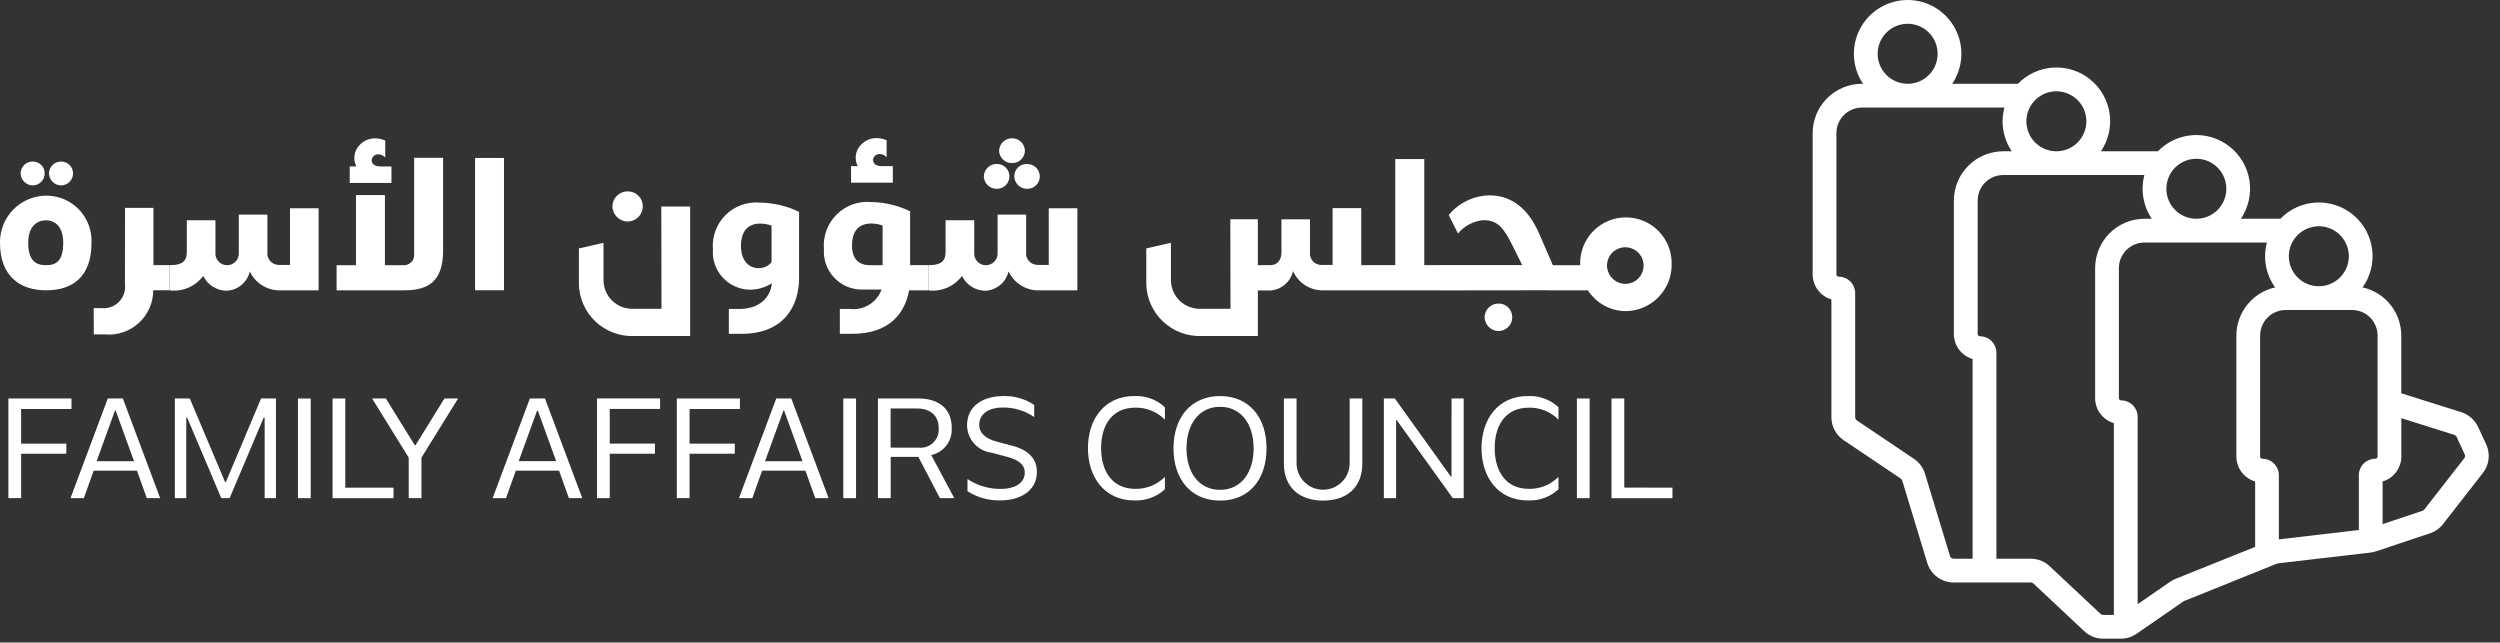 <svg width="214" height="55" viewBox="0 0 214 55" fill="none" xmlns="http://www.w3.org/2000/svg">
<rect x="0" y="0" width="214" height="55" fill="#333333" stroke="none"/>
<path d="M5.245 15.87C5.516 15.865 5.774 15.754 5.962 15.56C6.151 15.366 6.256 15.105 6.253 14.835C6.252 14.568 6.146 14.312 5.957 14.123C5.768 13.935 5.512 13.829 5.245 13.829C5.11 13.825 4.975 13.849 4.849 13.898C4.723 13.946 4.608 14.02 4.51 14.113C4.413 14.207 4.334 14.319 4.28 14.442C4.226 14.566 4.196 14.7 4.194 14.835C4.195 14.972 4.222 15.107 4.276 15.233C4.329 15.36 4.407 15.474 4.504 15.57C4.602 15.667 4.718 15.742 4.845 15.794C4.972 15.845 5.108 15.871 5.245 15.87Z" fill="white"/>
<path d="M3.952 24.851C6.235 24.851 7.832 23.667 7.832 20.803C7.858 20.276 7.776 19.749 7.591 19.255C7.406 18.761 7.122 18.31 6.756 17.93C6.39 17.55 5.95 17.25 5.463 17.046C4.977 16.843 4.453 16.741 3.926 16.748C3.403 16.754 2.887 16.863 2.407 17.069C1.927 17.275 1.492 17.573 1.127 17.948C0.762 18.322 0.475 18.765 0.282 19.25C0.088 19.735 -0.007 20.254 -8.97057e-05 20.777C-8.97057e-05 23.577 1.64 24.851 3.952 24.851ZM2.417 20.759C2.417 19.498 3.063 18.859 3.931 18.859C4.799 18.859 5.411 19.5 5.411 20.776C5.411 22.345 4.811 22.7 3.944 22.7C3.077 22.7 2.416 22.333 2.416 20.764L2.417 20.759Z" fill="white"/>
<path d="M2.817 15.868C3.088 15.864 3.346 15.752 3.535 15.558C3.724 15.364 3.828 15.102 3.824 14.832C3.824 14.565 3.718 14.309 3.529 14.12C3.34 13.932 3.084 13.826 2.817 13.826C2.682 13.822 2.547 13.846 2.421 13.895C2.295 13.944 2.18 14.017 2.082 14.11C1.985 14.204 1.906 14.316 1.852 14.44C1.797 14.563 1.768 14.697 1.765 14.832C1.766 14.969 1.794 15.104 1.848 15.23C1.901 15.357 1.979 15.471 2.077 15.567C2.174 15.663 2.29 15.739 2.417 15.791C2.544 15.842 2.68 15.869 2.817 15.868Z" fill="white"/>
<path d="M24.825 22.676H23.86C23.721 22.675 23.583 22.645 23.457 22.587C23.33 22.53 23.217 22.446 23.126 22.341C23.034 22.236 22.965 22.114 22.925 21.981C22.884 21.848 22.872 21.708 22.89 21.57V18.37H20.441V21.598C20.455 21.737 20.439 21.878 20.395 22.012C20.352 22.145 20.28 22.268 20.186 22.372C20.092 22.476 19.977 22.559 19.849 22.616C19.72 22.673 19.581 22.703 19.441 22.703C19.3 22.703 19.162 22.673 19.033 22.616C18.905 22.559 18.79 22.476 18.696 22.372C18.601 22.268 18.53 22.145 18.486 22.012C18.442 21.878 18.427 21.737 18.441 21.598V18.856H15.992V21.537C15.992 22.237 15.762 22.7 14.508 22.7V24.852C15.056 24.922 15.613 24.845 16.121 24.628C16.629 24.412 17.07 24.063 17.398 23.619C17.579 23.994 17.861 24.312 18.213 24.536C18.564 24.76 18.972 24.882 19.389 24.887C19.857 24.868 20.306 24.696 20.667 24.396C21.027 24.097 21.278 23.687 21.382 23.23C21.62 23.742 22.007 24.17 22.492 24.46C22.978 24.749 23.539 24.886 24.103 24.852H27.273V17.828H24.825V22.676Z" fill="white"/>
<path d="M14.502 22.698H13.135V17.793H10.703L10.696 24.3C10.734 24.577 10.708 24.86 10.62 25.126C10.532 25.392 10.384 25.634 10.188 25.834C9.993 26.034 9.753 26.187 9.489 26.28C9.225 26.374 8.943 26.406 8.665 26.374H8.018L8.029 28.624H8.984C9.508 28.671 10.037 28.608 10.536 28.44C11.035 28.271 11.493 28.001 11.882 27.646C12.271 27.291 12.581 26.859 12.794 26.377C13.006 25.896 13.117 25.375 13.117 24.849H14.509V22.699H14.504L14.502 22.698Z" fill="white"/>
<path d="M29.936 15.658H33.508V14.247H32.572C32.048 14.247 31.812 14.017 31.814 13.698C31.831 13.561 31.898 13.435 32.002 13.345C32.105 13.254 32.239 13.205 32.377 13.208C32.491 13.21 32.603 13.235 32.706 13.283C32.81 13.331 32.902 13.4 32.977 13.486V12.028C32.703 11.909 32.407 11.846 32.108 11.843C31.862 11.841 31.618 11.89 31.391 11.986C31.165 12.083 30.961 12.226 30.792 12.406C30.5 12.701 30.335 13.098 30.33 13.513C30.331 13.766 30.39 14.016 30.504 14.243H29.936V15.658Z" fill="white"/>
<path d="M28.813 24.85H34.613C36.633 24.85 37.929 24.114 37.929 21.45V13.506H35.453V21.806C35.457 21.924 35.437 22.043 35.393 22.153C35.35 22.263 35.284 22.364 35.2 22.448C35.116 22.531 35.016 22.597 34.905 22.64C34.795 22.684 34.677 22.704 34.558 22.7H32.949V16.7H30.473V22.7H28.813V24.85Z" fill="white"/>
<path d="M43.141 13.521H40.666V24.847H43.141V13.521Z" fill="white"/>
<path d="M52.423 17.654C52.425 18.003 52.567 18.338 52.816 18.583C53.065 18.828 53.401 18.965 53.751 18.963C54.093 18.956 54.418 18.814 54.656 18.569C54.894 18.324 55.026 17.995 55.024 17.654C55.023 17.316 54.889 16.992 54.651 16.754C54.412 16.515 54.088 16.381 53.751 16.38C53.58 16.376 53.41 16.406 53.251 16.468C53.092 16.53 52.946 16.623 52.823 16.741C52.699 16.86 52.6 17.001 52.532 17.158C52.463 17.314 52.426 17.483 52.423 17.654Z" fill="white"/>
<path d="M54.287 28.76H59.076V17.678H56.608L56.623 26.433H54.17C53.841 26.441 53.515 26.382 53.209 26.262C52.904 26.141 52.626 25.96 52.392 25.729C52.158 25.499 51.972 25.224 51.847 24.92C51.721 24.617 51.658 24.291 51.661 23.963V20.781L49.553 21.267V24.286C49.561 24.893 49.691 25.493 49.935 26.049C50.179 26.606 50.532 27.107 50.973 27.525C51.415 27.942 51.935 28.267 52.505 28.479C53.074 28.692 53.68 28.788 54.287 28.762V28.76Z" fill="white"/>
<path d="M63.256 26.443H62.389V28.574H63.474C67.166 28.574 68.4 26.125 68.4 23.808V18.138C67.366 17.634 66.235 17.364 65.086 17.346C64.546 17.293 64.001 17.359 63.489 17.539C62.977 17.72 62.512 18.01 62.124 18.39C61.737 18.77 61.438 19.231 61.248 19.739C61.058 20.247 60.982 20.791 61.025 21.332C60.992 21.759 61.044 22.189 61.18 22.596C61.315 23.003 61.531 23.379 61.814 23.702C62.097 24.024 62.441 24.287 62.827 24.474C63.213 24.662 63.633 24.77 64.061 24.793C64.771 24.822 65.473 24.631 66.071 24.248C66.028 24.908 65.512 26.448 63.256 26.448M66.045 22.448C65.909 22.611 65.737 22.741 65.543 22.829C65.349 22.916 65.138 22.959 64.925 22.953C64.105 22.953 63.425 22.307 63.425 21.067C63.425 19.718 64.088 19.137 65.085 19.137C65.412 19.141 65.736 19.2 66.044 19.31L66.045 22.448Z" fill="white"/>
<path d="M72.854 15.636H76.426V14.221H75.489C74.965 14.221 74.729 13.992 74.731 13.673C74.748 13.536 74.815 13.41 74.919 13.32C75.023 13.229 75.157 13.181 75.295 13.183C75.409 13.185 75.521 13.211 75.624 13.258C75.728 13.306 75.82 13.375 75.895 13.461V12.006C75.62 11.887 75.325 11.824 75.025 11.822C74.779 11.82 74.535 11.868 74.309 11.965C74.083 12.062 73.879 12.204 73.71 12.384C73.418 12.679 73.252 13.076 73.248 13.492C73.249 13.745 73.308 13.995 73.422 14.221H72.848L72.854 15.636Z" fill="white"/>
<path d="M72.758 26.442H71.89V28.573H72.979C76.118 28.573 77.479 26.804 77.817 24.85H79.456V22.698H77.905V18.088C76.871 17.585 75.739 17.314 74.59 17.295C74.046 17.244 73.497 17.314 72.983 17.499C72.469 17.684 72.002 17.98 71.615 18.365C71.227 18.75 70.929 19.216 70.742 19.729C70.554 20.242 70.481 20.79 70.529 21.335C70.501 21.769 70.561 22.204 70.704 22.614C70.848 23.025 71.073 23.402 71.365 23.724C71.657 24.046 72.011 24.306 72.406 24.488C72.801 24.671 73.228 24.772 73.663 24.786H75.463C75.265 25.326 74.891 25.784 74.401 26.085C73.911 26.387 73.334 26.514 72.763 26.446M74.432 22.699C73.632 22.699 72.932 22.271 72.932 21.032C72.932 19.683 73.595 19.132 74.592 19.132C74.919 19.136 75.243 19.195 75.552 19.305V22.698L74.432 22.699Z" fill="white"/>
<path d="M89.774 22.676H88.808C88.669 22.675 88.532 22.645 88.405 22.587C88.278 22.53 88.166 22.446 88.074 22.341C87.982 22.236 87.914 22.114 87.873 21.981C87.832 21.848 87.82 21.708 87.838 21.57V18.37H85.394V21.598C85.408 21.737 85.392 21.878 85.349 22.012C85.305 22.145 85.233 22.268 85.139 22.372C85.045 22.476 84.93 22.559 84.802 22.616C84.673 22.673 84.534 22.703 84.394 22.703C84.254 22.703 84.115 22.673 83.986 22.616C83.858 22.559 83.743 22.476 83.649 22.372C83.555 22.268 83.483 22.145 83.439 22.012C83.395 21.878 83.38 21.737 83.394 21.598V18.856H80.942V21.537C80.942 22.237 80.712 22.7 79.458 22.7V24.852C80.006 24.922 80.563 24.845 81.071 24.628C81.579 24.412 82.02 24.063 82.348 23.619C82.529 23.994 82.811 24.312 83.163 24.536C83.514 24.761 83.922 24.882 84.339 24.887C84.807 24.868 85.256 24.696 85.616 24.396C85.977 24.097 86.228 23.687 86.331 23.23C86.569 23.742 86.956 24.17 87.442 24.46C87.927 24.749 88.488 24.886 89.052 24.852H92.222V17.828H89.774V22.676Z" fill="white"/>
<path d="M87.731 12.913C87.729 12.627 87.614 12.353 87.411 12.152C87.208 11.951 86.934 11.838 86.648 11.838C86.503 11.834 86.359 11.859 86.225 11.911C86.09 11.963 85.966 12.041 85.862 12.141C85.757 12.241 85.673 12.361 85.614 12.493C85.556 12.625 85.524 12.768 85.521 12.913C85.532 13.201 85.657 13.472 85.868 13.668C86.08 13.864 86.36 13.969 86.648 13.959C86.93 13.963 87.202 13.855 87.405 13.659C87.608 13.463 87.725 13.195 87.731 12.913Z" fill="white"/>
<path d="M84.216 15.113C84.227 15.401 84.352 15.673 84.563 15.87C84.775 16.066 85.055 16.171 85.344 16.161C85.626 16.161 85.896 16.049 86.096 15.849C86.295 15.65 86.407 15.38 86.407 15.098C86.407 14.816 86.295 14.545 86.096 14.346C85.896 14.147 85.626 14.035 85.344 14.035C85.198 14.029 85.053 14.053 84.917 14.104C84.781 14.156 84.657 14.235 84.552 14.335C84.447 14.436 84.363 14.556 84.305 14.69C84.247 14.823 84.217 14.967 84.216 15.113Z" fill="white"/>
<path d="M87.947 16.163C88.228 16.163 88.498 16.051 88.696 15.852C88.895 15.653 89.007 15.384 89.007 15.103C89.007 14.822 88.895 14.552 88.696 14.353C88.498 14.154 88.228 14.043 87.947 14.043C87.801 14.031 87.653 14.05 87.515 14.1C87.377 14.149 87.251 14.227 87.144 14.328C87.038 14.429 86.955 14.552 86.899 14.688C86.844 14.824 86.818 14.97 86.823 15.117C86.834 15.404 86.958 15.675 87.169 15.871C87.38 16.067 87.659 16.173 87.947 16.163Z" fill="white"/>
<path d="M129.45 27.142C129.449 26.835 129.327 26.541 129.11 26.323C128.893 26.106 128.599 25.984 128.292 25.984C128.137 25.98 127.982 26.007 127.837 26.064C127.692 26.12 127.56 26.204 127.447 26.312C127.335 26.42 127.245 26.548 127.183 26.691C127.12 26.833 127.086 26.986 127.083 27.142C127.084 27.299 127.116 27.455 127.178 27.601C127.239 27.746 127.328 27.878 127.44 27.988C127.553 28.099 127.686 28.186 127.832 28.246C127.978 28.305 128.134 28.335 128.292 28.334C128.603 28.328 128.9 28.2 129.117 27.977C129.334 27.753 129.454 27.453 129.45 27.142Z" fill="white"/>
<path d="M143.094 22.615C143.106 22.093 143.013 21.574 142.822 21.089C142.63 20.603 142.344 20.161 141.979 19.788C141.614 19.415 141.178 19.118 140.697 18.916C140.216 18.713 139.7 18.609 139.178 18.609C138.656 18.609 138.14 18.713 137.659 18.916C137.178 19.118 136.742 19.415 136.377 19.788C136.012 20.161 135.726 20.603 135.534 21.089C135.343 21.574 135.25 22.093 135.262 22.615C135.262 22.644 135.262 22.672 135.262 22.701H134.619H132.925L131.771 20.039C130.737 17.624 129.171 16.722 127.51 16.722C126.839 16.732 126.179 16.888 125.575 17.179C124.97 17.47 124.436 17.889 124.01 18.407L124.804 19.99C125.072 19.662 125.404 19.391 125.779 19.195C126.154 18.998 126.565 18.879 126.987 18.846C128.203 18.846 128.719 19.522 129.42 20.918L130.302 22.691H123.245V22.698H121.917V13.615H119.434V22.694H116.522V17.815H114.071V22.681H113.11C112.971 22.681 112.833 22.652 112.706 22.596C112.579 22.539 112.465 22.456 112.373 22.352C112.28 22.248 112.211 22.125 112.17 21.992C112.129 21.859 112.117 21.719 112.134 21.581V18.772H109.691V21.601C109.691 22.279 109.32 22.693 108.763 22.693C108.415 22.693 108.031 22.693 107.671 22.701V18.769H105.316L105.331 26.434H102.754C102.425 26.442 102.097 26.384 101.791 26.263C101.485 26.142 101.206 25.961 100.97 25.731C100.735 25.5 100.548 25.225 100.421 24.921C100.295 24.617 100.23 24.291 100.231 23.962V20.779L98.122 21.266V24.288C98.133 24.896 98.266 25.497 98.513 26.053C98.759 26.61 99.115 27.111 99.559 27.528C100.002 27.945 100.525 28.269 101.096 28.481C101.666 28.693 102.274 28.788 102.882 28.762H107.672V24.862C108.01 24.862 108.365 24.867 108.708 24.867C109.174 24.845 109.62 24.67 109.977 24.369C110.334 24.069 110.582 23.659 110.683 23.204C110.908 23.714 111.281 24.144 111.755 24.439C112.229 24.733 112.78 24.877 113.337 24.852H116.521H123.245V24.858L132.481 24.847V24.852H135.924C136.275 25.396 136.756 25.845 137.325 26.156C137.893 26.467 138.53 26.631 139.178 26.634C140.23 26.62 141.234 26.188 141.968 25.434C142.703 24.681 143.108 23.667 143.094 22.615ZM137.559 22.691C137.567 22.382 137.666 22.083 137.843 21.831C138.02 21.578 138.268 21.384 138.555 21.271C138.842 21.159 139.156 21.134 139.457 21.199C139.759 21.264 140.034 21.416 140.249 21.637C140.465 21.858 140.61 22.137 140.667 22.441C140.725 22.743 140.691 23.057 140.571 23.341C140.452 23.625 140.251 23.867 139.994 24.038C139.737 24.209 139.435 24.299 139.127 24.3C138.918 24.297 138.712 24.253 138.521 24.171C138.329 24.089 138.155 23.969 138.01 23.82C137.864 23.671 137.749 23.494 137.672 23.3C137.595 23.106 137.556 22.899 137.559 22.691Z" fill="white"/>
<path d="M1.808 35.01H6.118V34.11H0.718V42.639H1.808V38.839H5.678V37.975H1.808V35.01Z" fill="white"/>
<path d="M9.227 34.111L6.035 42.639H7.178L8.018 40.289H11.724L12.564 42.639H13.708L10.516 34.107L9.227 34.111ZM8.271 39.476L9.844 35.139H9.898L11.471 39.476H8.271Z" fill="white"/>
<path d="M19.332 41.267H19.268L16.247 34.111H14.968V42.639H15.944V35.757H16.025L18.94 42.639H19.657L22.568 35.756H22.654V42.639H23.623V34.111H22.347L19.332 41.267Z" fill="white"/>
<path d="M26.595 34.111H25.504V42.643H26.595V34.111Z" fill="white"/>
<path d="M29.558 34.111H28.468V42.645H33.684V41.745H29.558V34.111Z" fill="white"/>
<path d="M35.573 38.102H35.499L33.03 34.111H31.85L34.986 39.171V42.639H36.077V39.171L39.213 34.111H38.042L35.573 38.102Z" fill="white"/>
<path d="M45.357 34.111L42.17 42.639H43.313L44.154 40.289H47.857L48.698 42.639H49.841L46.649 34.107L45.357 34.111ZM44.401 39.476L45.979 35.139H46.034L47.608 39.474L44.401 39.476Z" fill="white"/>
<path d="M51.103 42.639H52.194V38.839H56.064V37.975H52.194V35.005H56.504V34.105H51.104L51.103 42.639Z" fill="white"/>
<path d="M59.026 35.01H63.336V34.11H57.936V42.639H59.026V38.839H62.897V37.975H59.026V35.01Z" fill="white"/>
<path d="M66.447 34.111L63.255 42.639H64.398L65.238 40.289H68.944L69.784 42.639H70.928L67.736 34.111H66.447ZM65.49 39.476L67.065 35.141H67.119L68.694 39.476H65.49Z" fill="white"/>
<path d="M73.278 34.111H72.187V42.643H73.278V34.111Z" fill="white"/>
<path d="M81.469 36.621C81.469 35.01 80.384 34.111 78.623 34.111H75.151V42.639H76.243V39.109H78.609L80.457 42.639H81.686L79.709 38.952C80.234 38.841 80.702 38.543 81.025 38.113C81.347 37.683 81.503 37.151 81.463 36.616M76.236 38.316V34.967H78.488C79.617 34.967 80.352 35.555 80.352 36.635C80.372 36.861 80.343 37.089 80.265 37.302C80.188 37.516 80.065 37.71 79.905 37.871C79.744 38.032 79.551 38.155 79.337 38.233C79.124 38.311 78.896 38.341 78.67 38.322L76.236 38.316Z" fill="white"/>
<path d="M86.716 38.178L85.316 37.804C84.372 37.55 83.821 37.072 83.821 36.361C83.821 35.366 84.743 34.884 85.786 34.884C86.762 34.86 87.722 35.144 88.528 35.696V34.664C87.749 34.14 86.824 33.874 85.886 33.905C84.222 33.905 82.78 34.689 82.78 36.414C82.787 36.988 83.001 37.541 83.384 37.97C83.767 38.399 84.292 38.675 84.862 38.747L86.262 39.119C87.194 39.37 87.721 39.775 87.721 40.45C87.721 41.432 86.733 41.85 85.731 41.85C84.696 41.874 83.678 41.58 82.816 41.008V42.046C83.651 42.584 84.629 42.858 85.623 42.83C87.262 42.852 88.754 42.051 88.761 40.399C88.761 39.263 88.006 38.518 86.707 38.172" fill="white"/>
<path d="M93.128 38.359C93.128 40.835 94.535 42.836 97.083 42.836C97.563 42.86 98.044 42.788 98.496 42.624C98.948 42.46 99.363 42.207 99.716 41.88V40.82C99.385 41.153 98.99 41.416 98.555 41.593C98.119 41.769 97.653 41.855 97.183 41.847C95.229 41.847 94.256 40.367 94.256 38.359C94.256 36.351 95.226 34.895 97.183 34.895C97.653 34.885 98.12 34.971 98.555 35.148C98.991 35.324 99.386 35.588 99.716 35.923V34.861C99.364 34.532 98.95 34.278 98.497 34.113C98.045 33.948 97.564 33.876 97.083 33.902C94.55 33.902 93.128 35.878 93.128 38.359Z" fill="white"/>
<path d="M104.44 33.903C101.94 33.903 100.451 35.74 100.451 38.38C100.451 41.005 101.931 42.85 104.44 42.85C106.949 42.85 108.415 41.016 108.415 38.38C108.415 35.728 106.929 33.903 104.44 33.903ZM104.44 41.929C102.614 41.929 101.563 40.435 101.563 38.38C101.563 36.325 102.628 34.823 104.44 34.823C106.252 34.823 107.31 36.317 107.31 38.38C107.31 40.443 106.245 41.929 104.44 41.929Z" fill="white"/>
<path d="M115.531 39.601C115.537 39.903 115.483 40.204 115.372 40.485C115.26 40.766 115.094 41.023 114.882 41.239C114.671 41.455 114.418 41.627 114.139 41.744C113.86 41.861 113.561 41.921 113.258 41.921C112.956 41.921 112.656 41.861 112.378 41.744C112.099 41.627 111.846 41.455 111.634 41.239C111.423 41.023 111.256 40.766 111.145 40.485C111.034 40.204 110.98 39.903 110.986 39.601V34.111H109.902V39.693C109.902 41.663 111.183 42.851 113.258 42.851C115.375 42.851 116.614 41.634 116.614 39.693V34.111H115.531V39.601Z" fill="white"/>
<path d="M124.248 40.79H124.189L119.398 34.111H118.459V42.639H119.507V35.962H119.56L124.36 42.643H125.292V34.111H124.252L124.248 40.79Z" fill="white"/>
<path d="M126.818 38.359C126.818 40.835 128.225 42.836 130.773 42.836C131.253 42.86 131.734 42.788 132.186 42.624C132.638 42.46 133.053 42.207 133.406 41.88V40.82C133.075 41.153 132.68 41.416 132.245 41.593C131.809 41.769 131.343 41.855 130.873 41.847C128.919 41.847 127.946 40.367 127.946 38.359C127.946 36.351 128.916 34.895 130.873 34.895C131.343 34.885 131.81 34.971 132.245 35.148C132.681 35.324 133.076 35.588 133.406 35.923V34.861C133.054 34.532 132.639 34.278 132.187 34.113C131.735 33.948 131.254 33.876 130.773 33.902C128.24 33.902 126.818 35.878 126.818 38.359Z" fill="white"/>
<path d="M136.074 34.111H134.982V42.643H136.074V34.111Z" fill="white"/>
<path d="M139.038 41.739V34.109H137.946V42.644H143.163V41.744L139.038 41.739Z" fill="white"/>
<path d="M212.817 38.038L212.127 36.549C211.988 36.249 211.789 35.982 211.54 35.764C211.292 35.545 211.002 35.381 210.687 35.282L205.55 33.666V28.724C205.549 27.762 205.22 26.83 204.618 26.081C204.015 25.331 203.175 24.809 202.237 24.601C202.91 23.658 203.203 22.495 203.056 21.345C202.909 20.195 202.333 19.143 201.443 18.4C200.553 17.657 199.416 17.278 198.258 17.338C197.1 17.398 196.008 17.894 195.2 18.725H191.822C192.463 17.773 192.725 16.616 192.556 15.48C192.387 14.345 191.799 13.314 190.908 12.59C190.018 11.866 188.888 11.501 187.742 11.567C186.596 11.634 185.517 12.126 184.716 12.948H179.84C180.484 11.996 180.747 10.838 180.579 9.701C180.411 8.564 179.822 7.532 178.931 6.807C178.039 6.082 176.908 5.718 175.762 5.785C174.614 5.853 173.534 6.347 172.734 7.171H167.109C167.575 6.479 167.844 5.673 167.888 4.84C167.931 4.006 167.747 3.177 167.355 2.44C166.964 1.703 166.378 1.087 165.663 0.657C164.947 0.227 164.128 0 163.294 0C162.459 0 161.64 0.227 160.925 0.657C160.209 1.087 159.624 1.703 159.232 2.44C158.84 3.177 158.656 4.006 158.699 4.84C158.743 5.673 159.012 6.479 159.479 7.171H159.385C158.266 7.173 157.193 7.618 156.401 8.409C155.61 9.201 155.164 10.274 155.163 11.394V23.488C155.163 23.971 155.319 24.44 155.609 24.826C155.898 25.212 156.305 25.493 156.768 25.628V35.712C156.768 36.1 156.863 36.483 157.046 36.825C157.228 37.168 157.492 37.461 157.815 37.677L162.701 40.965C162.765 41.008 162.812 41.072 162.835 41.147L164.971 48.178C165.117 48.665 165.416 49.092 165.825 49.395C166.233 49.698 166.729 49.86 167.238 49.858H173.831C173.916 49.858 173.998 49.891 174.061 49.949L178.415 54.032C178.854 54.444 179.434 54.673 180.036 54.672H181.539C182.021 54.673 182.49 54.526 182.886 54.252L186.908 51.475C186.929 51.461 186.953 51.449 186.977 51.44L194.906 48.247C194.934 48.236 194.964 48.228 194.993 48.225L202.912 47.299C203.073 47.28 203.233 47.245 203.387 47.194L208.002 45.655C208.444 45.507 208.834 45.232 209.12 44.864L212.534 40.488C212.803 40.145 212.971 39.735 213.021 39.303C213.071 38.87 213 38.433 212.817 38.038ZM203.521 28.724V39.075C203.521 39.126 203.501 39.175 203.465 39.211C203.429 39.247 203.38 39.267 203.329 39.267C202.955 39.268 202.596 39.417 202.331 39.681C202.066 39.946 201.918 40.305 201.917 40.679V45.37L195.07 46.17V40.679C195.069 40.305 194.92 39.946 194.656 39.681C194.391 39.417 194.032 39.268 193.658 39.267C193.633 39.267 193.608 39.262 193.584 39.253C193.561 39.243 193.539 39.229 193.521 39.211C193.504 39.193 193.49 39.172 193.48 39.148C193.47 39.125 193.465 39.1 193.465 39.075V28.724C193.466 28.144 193.697 27.587 194.107 27.177C194.518 26.767 195.074 26.536 195.655 26.535H201.332C201.911 26.536 202.468 26.767 202.879 27.177C203.289 27.587 203.52 28.144 203.521 28.724M198.492 19.367C198.999 19.367 199.496 19.517 199.918 19.799C200.34 20.082 200.669 20.483 200.864 20.952C201.058 21.421 201.109 21.937 201.01 22.435C200.911 22.933 200.667 23.391 200.307 23.75C199.948 24.109 199.491 24.353 198.993 24.452C198.495 24.552 197.978 24.501 197.51 24.306C197.04 24.112 196.639 23.783 196.357 23.361C196.075 22.938 195.925 22.442 195.925 21.934C195.925 21.253 196.196 20.601 196.677 20.12C197.158 19.638 197.811 19.367 198.492 19.367ZM188.007 13.591C188.515 13.591 189.011 13.742 189.434 14.024C189.856 14.306 190.185 14.707 190.379 15.176C190.573 15.645 190.625 16.162 190.525 16.66C190.426 17.158 190.182 17.615 189.822 17.974C189.463 18.333 189.006 18.578 188.508 18.677C188.01 18.776 187.494 18.725 187.025 18.531C186.556 18.336 186.154 18.007 185.873 17.585C185.59 17.163 185.44 16.666 185.44 16.159C185.441 15.478 185.711 14.825 186.192 14.344C186.674 13.863 187.327 13.592 188.007 13.591ZM176.025 7.814C176.533 7.814 177.029 7.965 177.452 8.247C177.873 8.529 178.203 8.93 178.397 9.399C178.591 9.868 178.643 10.384 178.543 10.883C178.444 11.381 178.2 11.838 177.84 12.197C177.481 12.556 177.024 12.801 176.526 12.9C176.028 12.999 175.512 12.948 175.043 12.754C174.574 12.559 174.172 12.23 173.891 11.808C173.608 11.386 173.458 10.889 173.458 10.382C173.459 9.701 173.729 9.048 174.21 8.567C174.692 8.086 175.345 7.815 176.025 7.814ZM160.727 4.605C160.727 4.097 160.877 3.6 161.16 3.178C161.441 2.756 161.842 2.427 162.312 2.233C162.781 2.038 163.297 1.987 163.795 2.086C164.293 2.186 164.75 2.43 165.109 2.789C165.469 3.148 165.713 3.606 165.812 4.104C165.911 4.602 165.86 5.118 165.666 5.587C165.472 6.056 165.142 6.457 164.721 6.739C164.298 7.022 163.802 7.172 163.294 7.172C162.614 7.171 161.96 6.901 161.479 6.419C160.998 5.938 160.727 5.285 160.727 4.605ZM166.917 47.586L164.781 40.555C164.623 40.033 164.289 39.582 163.837 39.278L158.95 35.99C158.905 35.96 158.868 35.919 158.842 35.87C158.816 35.822 158.802 35.769 158.802 35.714V25.093C158.801 24.719 158.652 24.36 158.388 24.095C158.123 23.831 157.764 23.681 157.39 23.681C157.364 23.681 157.339 23.676 157.316 23.666C157.292 23.657 157.271 23.642 157.253 23.625C157.236 23.607 157.221 23.585 157.211 23.562C157.202 23.539 157.197 23.514 157.197 23.488V11.396C157.198 10.815 157.428 10.259 157.838 9.848C158.249 9.438 158.805 9.207 159.386 9.206H171.577C171.409 9.839 171.378 10.501 171.487 11.147C171.596 11.792 171.842 12.408 172.208 12.95H171.473C170.353 12.952 169.28 13.397 168.489 14.189C167.697 14.98 167.252 16.053 167.251 17.173V28.591C167.251 29.074 167.407 29.543 167.697 29.929C167.986 30.315 168.393 30.596 168.856 30.732V47.825H167.238C167.165 47.825 167.095 47.802 167.037 47.759C166.979 47.716 166.937 47.655 166.916 47.586M179.806 52.548L175.454 48.469C175.015 48.056 174.435 47.827 173.833 47.828H170.892V30.195C170.891 29.821 170.742 29.462 170.478 29.197C170.212 28.932 169.853 28.783 169.479 28.783C169.428 28.783 169.379 28.762 169.343 28.726C169.307 28.69 169.287 28.641 169.287 28.59V17.171C169.287 16.591 169.518 16.035 169.929 15.624C170.339 15.214 170.895 14.983 171.476 14.982H183.561C183.394 15.615 183.363 16.277 183.472 16.923C183.581 17.568 183.827 18.183 184.193 18.726H183.565C182.445 18.728 181.372 19.173 180.581 19.965C179.789 20.756 179.345 21.829 179.343 22.948V34.08C179.343 34.562 179.499 35.032 179.789 35.418C180.079 35.803 180.485 36.085 180.948 36.22V52.64H180.039C179.954 52.64 179.871 52.607 179.809 52.549M186.218 49.554C186.056 49.62 185.901 49.703 185.757 49.802L182.982 51.719V35.684C182.981 35.31 182.832 34.951 182.567 34.686C182.303 34.421 181.944 34.272 181.57 34.272C181.519 34.272 181.47 34.252 181.433 34.215C181.397 34.179 181.377 34.13 181.377 34.079V22.948C181.378 22.368 181.608 21.812 182.019 21.401C182.429 20.991 182.986 20.76 183.566 20.759H194.047C193.873 21.412 193.847 22.095 193.968 22.759C194.09 23.424 194.356 24.053 194.749 24.602C193.81 24.811 192.97 25.332 192.368 26.082C191.765 26.831 191.436 27.764 191.435 28.725V39.075C191.435 39.557 191.591 40.026 191.88 40.412C192.17 40.798 192.577 41.08 193.04 41.215V46.812L186.218 49.554ZM210.933 39.238L207.519 43.615C207.479 43.667 207.423 43.706 207.361 43.727L203.95 44.864V41.211C204.413 41.077 204.82 40.795 205.109 40.409C205.398 40.023 205.555 39.554 205.555 39.071V35.797L210.081 37.222C210.126 37.236 210.168 37.259 210.204 37.29C210.239 37.321 210.268 37.359 210.288 37.402L210.979 38.891C211.004 38.947 211.014 39.008 211.007 39.069C210.999 39.13 210.976 39.188 210.939 39.236" fill="white"/>
</svg>
